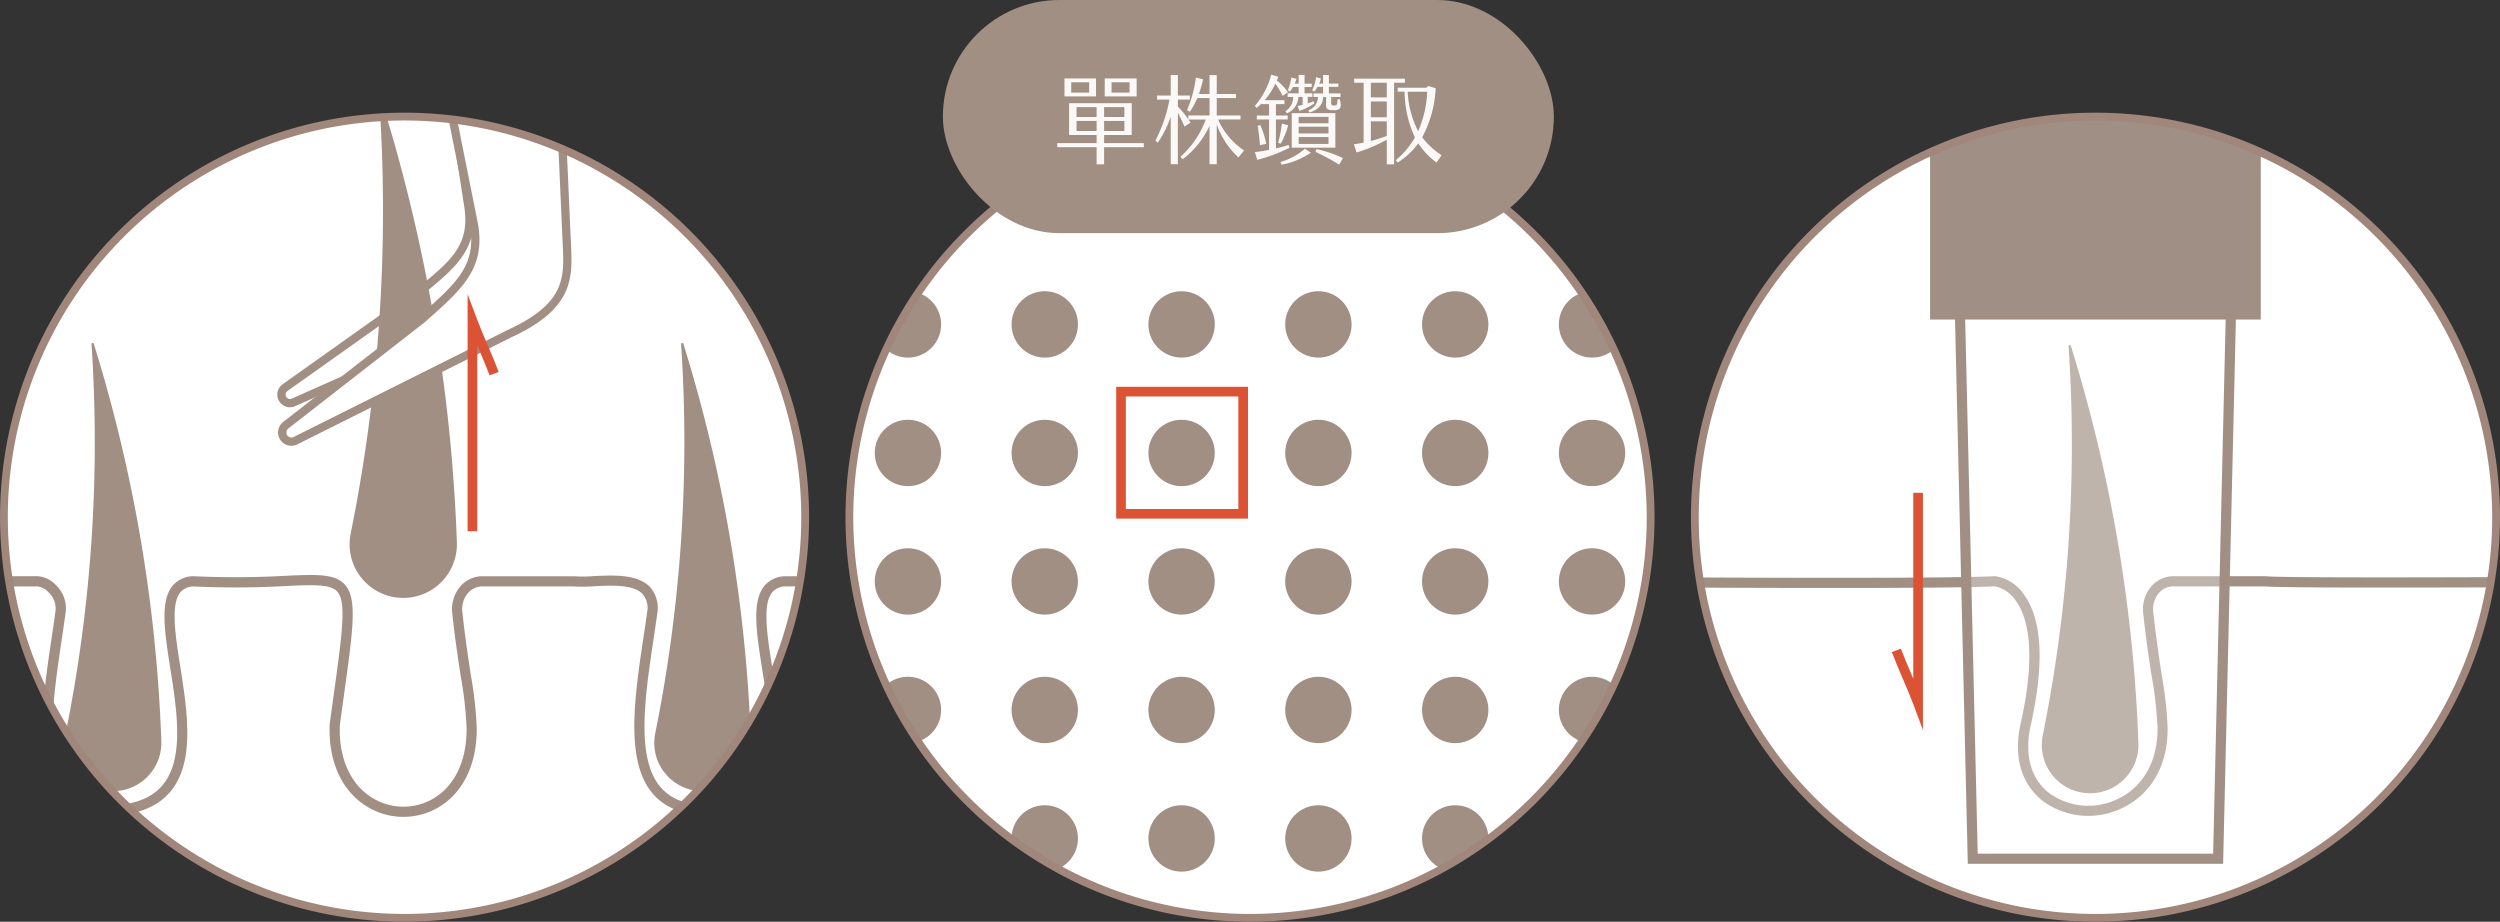 <svg xmlns="http://www.w3.org/2000/svg" xmlns:xlink="http://www.w3.org/1999/xlink" width="422.211" height="155.665" viewBox="0 0 422.211 155.665"><rect x="0" y="0" width="422.211" height="155.665" fill="#333333" stroke="none"/><defs><clipPath id="a"><circle cx="67.658" cy="67.658" r="67.658" fill="none"/></clipPath></defs><g transform="translate(0.663 19.686)" clip-path="url(#a)"><rect width="155.675" height="226.011" transform="translate(-17.09 -36.32)" fill="#fff"/><path d="M208.322,106.745a256.475,256.475,0,0,1,11.408,67.06v.033a8.162,8.162,0,1,1-16.313.619,8.6,8.6,0,0,1,.158-1.918,248.332,248.332,0,0,0,4.367-65.724.2.2,0,0,1,.179-.206.188.188,0,0,1,.2.136Z" transform="translate(-93.578 -68.383)" fill="#a08f82"/><path d="M25.022,106.745a256.474,256.474,0,0,1,11.408,67.06v.033a8.162,8.162,0,1,1-16.313.619,8.6,8.6,0,0,1,.158-1.918,248.332,248.332,0,0,0,4.367-65.724.2.2,0,0,1,.179-.206.188.188,0,0,1,.2.136Z" transform="translate(-9.849 -68.383)" fill="#a08f82"/><path d="M141.791,248.354H-58.439l-1.391-69.391H-21.4a4.53,4.53,0,0,1,3.515,1.521,5.326,5.326,0,0,1,1.641,4.579c-.206,1.526-.44,3.085-.668,4.645-1.45,9.762-2.944,19.855,1.086,24.744,1.662,2.01,4.166,3.069,7.654,3.232,3.906-.228,6.654-1.391,8.4-3.553,3.585-4.438,2.32-12.489,1.206-19.588-.951-6.068-1.776-11.31.369-13.944a4.643,4.643,0,0,1,3.542-1.63h.087a146.968,146.968,0,0,0,15.221-.06c5.508-.25,8.539-.391,10.245,1.478,2.129,2.336,1.456,7.187-.174,18.915q-.31,2.216-.657,4.775c-.234,5.573,1.776,10.077,5.519,12.347a10.006,10.006,0,0,0,10.185.147c3.732-2.151,5.807-6.573,5.693-12.141a64.109,64.109,0,0,0-.983-8.556c-.467-3.064-.994-6.535-1.407-10.468a5.944,5.944,0,0,1,1.26-4.617,4.966,4.966,0,0,1,3.645-1.814H69.646a20.927,20.927,0,0,0,3.238-.022c3.319-.163,7.442-.364,9.55,1.831a5.317,5.317,0,0,1,1.26,4.357c-.2,1.423-.407,2.819-.619,4.221-1.488,9.946-3.026,20.229,1.086,25.151,1.689,2.021,4.237,3.058,7.79,3.178,3.835-.266,6.529-1.44,8.246-3.585,3.547-4.443,2.287-12.456,1.179-19.529-.951-6.062-1.776-11.3.364-13.95a4.669,4.669,0,0,1,3.542-1.651H141.8v69.391Zm-198.546-1.717h196.83V180.685H105.352a2.965,2.965,0,0,0-2.276,1.016c-1.662,2.053-.858,7.176,0,12.6,1.168,7.42,2.488,15.829-1.532,20.865-2.01,2.521-5.215,3.944-9.517,4.232H91.94c-4.036-.12-7.094-1.4-9.1-3.792-4.606-5.514-3.015-16.188-1.467-26.509.206-1.391.418-2.781.608-4.161a3.6,3.6,0,0,0-.793-2.971c-1.564-1.635-5.258-1.45-8.224-1.3a24.138,24.138,0,0,1-3.477.022H54.023a3.3,3.3,0,0,0-2.379,1.2,4.231,4.231,0,0,0-.869,3.308c.418,3.922.94,7.371,1.4,10.419a65.031,65.031,0,0,1,1,8.806c.125,6.187-2.265,11.169-6.551,13.64A11.729,11.729,0,0,1,34.69,217.9c-4.3-2.613-6.611-7.692-6.339-13.928v-.076c.239-1.722.462-3.324.668-4.818,1.456-10.511,2.189-15.786.6-17.524-1.157-1.271-4.074-1.141-8.9-.918a147.808,147.808,0,0,1-15.346.06,2.955,2.955,0,0,0-2.249.994c-1.657,2.037-.858,7.165,0,12.592,1.168,7.453,2.493,15.905-1.57,20.936-2.043,2.531-5.3,3.938-9.68,4.188h-.087c-3.971-.174-6.98-1.472-8.947-3.857-4.52-5.476-2.966-15.954-1.461-26.085.228-1.554.462-3.1.668-4.639a3.729,3.729,0,0,0-1.157-3.113,2.927,2.927,0,0,0-2.108-1.027l-.13.011H-58.081l1.32,65.952Z" transform="translate(26.667 -101.342)" fill="#a08f82"/><path d="M107.652-72.855l11.44,74.084c1.048,6.964-2.722,9.892-8.827,14.824L88.1,31.8a1.444,1.444,0,0,0-.152,2.195h0a1.437,1.437,0,0,0,1.543.31L124.009,18.9c10.039-4.09,9.631-8.7,9.631-14.183l-.011-78.452-25.971.869Z" transform="translate(-40.636 13.992)" fill="#fff"/><path d="M88.356,34.5a2.148,2.148,0,0,1-1.277-3.873l22.18-15.748.239-.2c5.981-4.835,9.273-7.5,8.3-13.955l-11.56-74.861,27.487-.923.011,79.793c.016,5.193.033,10.1-10.066,14.216l-34.5,15.384a2.2,2.2,0,0,1-.82.158ZM107.868-72.789,119.184.518c1.092,7.257-2.846,10.441-8.806,15.259l-.272.223L87.9,31.764a.733.733,0,0,0-.288.543.745.745,0,0,0,1.021.744l34.494-15.384c9.24-3.77,9.229-7.806,9.213-12.923V4.125L132.329-73.6l-24.461.82Z" transform="translate(-40.042 14.6)" fill="#a08f82"/><path d="M114.128,31.326A284.841,284.841,0,0,1,126.8,105.78v.033a9.062,9.062,0,1,1-18.111.69,9.534,9.534,0,0,1,.174-2.129,275.807,275.807,0,0,0,4.851-72.965.215.215,0,0,1,.418-.081Z" transform="translate(-50.305 -33.928)" fill="#a08f82"/><path d="M104.3-77.518,120.044,1.249c1.45,7.4-2.45,10.718-8.746,16.291l-22.989,17.9a1.55,1.55,0,0,0-.054,2.358h0a1.552,1.552,0,0,0,1.668.261l36.222-18.116c10.549-4.856,9.9-9.772,9.637-15.639L132.055-79.68,104.3-77.518Z" transform="translate(-40.74 16.71)" fill="#fff"/><path d="M88.693,38.253a2.246,2.246,0,0,1-2.243-2.3,2.257,2.257,0,0,1,.831-1.695l23-17.91.25-.223c6.187-5.47,9.593-8.48,8.241-15.379L102.865-78.794l29.269-2.276L135.92,4.291c.261,5.541.511,10.777-10.071,15.645l-36.2,18.105a2.292,2.292,0,0,1-.951.206ZM104.549-77.517l15.6,77.99c1.5,7.692-2.548,11.277-8.686,16.7l-.282.25L88.155,35.353a.838.838,0,0,0-.3.63.85.85,0,0,0,1.2.8l36.195-18.1c9.745-4.487,9.539-8.822,9.278-14.319l-.033-.663L130.8-79.554l-26.254,2.042Z" transform="translate(-40.151 17.345)" fill="#a08f82"/></g><path d="M68.321,171.666a68.318,68.318,0,1,1,68.321-68.321A68.4,68.4,0,0,1,68.321,171.666Zm0-135.316a67,67,0,1,0,67,67A67.071,67.071,0,0,0,68.321,36.35Z" transform="translate(0 -16.001)" fill="#a0867b"/><path d="M147.01,131.485h-1.63V91.45l1.575,4.2c.56,1.488,1.2,2.988,1.82,4.433.625,1.467,1.277,2.982,1.847,4.509l-1.526.57c-.56-1.488-1.2-2.988-1.82-4.438-.087-.206-.179-.418-.272-.63V131.48Z" transform="translate(-66.407 -41.773)" fill="#db5234"/><g transform="translate(143.448 19.686)" clip-path="url(#a)"><rect width="155.675" height="226.011" transform="translate(-10.185 -36.32)" fill="#fff"/><circle cx="5.606" cy="5.606" r="5.606" transform="translate(4.281 7.795)" fill="#a08f82"/><circle cx="5.606" cy="5.606" r="5.606" transform="translate(4.281 29.497)" fill="#a08f82"/><circle cx="5.606" cy="5.606" r="5.606" transform="translate(4.281 51.204)" fill="#a08f82"/><circle cx="5.606" cy="5.606" r="5.606" transform="translate(4.281 72.905)" fill="#a08f82"/><circle cx="5.606" cy="5.606" r="5.606" transform="translate(4.281 94.607)" fill="#a08f82"/><circle cx="5.606" cy="5.606" r="5.606" transform="translate(4.281 116.308)" fill="#a08f82"/><circle cx="5.606" cy="5.606" r="5.606" transform="translate(27.389 7.795)" fill="#a08f82"/><circle cx="5.606" cy="5.606" r="5.606" transform="translate(27.389 29.497)" fill="#a08f82"/><circle cx="5.606" cy="5.606" r="5.606" transform="translate(27.389 51.204)" fill="#a08f82"/><circle cx="5.606" cy="5.606" r="5.606" transform="translate(27.389 72.905)" fill="#a08f82"/><circle cx="5.606" cy="5.606" r="5.606" transform="translate(27.389 94.607)" fill="#a08f82"/><circle cx="5.606" cy="5.606" r="5.606" transform="translate(27.389 116.308)" fill="#a08f82"/><circle cx="5.606" cy="5.606" r="5.606" transform="translate(50.498 7.795)" fill="#a08f82"/><circle cx="5.606" cy="5.606" r="5.606" transform="translate(50.498 29.497)" fill="#a08f82"/><circle cx="5.606" cy="5.606" r="5.606" transform="translate(50.498 51.204)" fill="#a08f82"/><circle cx="5.606" cy="5.606" r="5.606" transform="translate(50.498 72.905)" fill="#a08f82"/><circle cx="5.606" cy="5.606" r="5.606" transform="translate(50.498 94.607)" fill="#a08f82"/><circle cx="5.606" cy="5.606" r="5.606" transform="translate(50.498 116.308)" fill="#a08f82"/><circle cx="5.606" cy="5.606" r="5.606" transform="translate(73.601 7.795)" fill="#a08f82"/><circle cx="5.606" cy="5.606" r="5.606" transform="translate(73.601 29.497)" fill="#a08f82"/><circle cx="5.606" cy="5.606" r="5.606" transform="translate(73.601 51.204)" fill="#a08f82"/><circle cx="5.606" cy="5.606" r="5.606" transform="translate(73.601 72.905)" fill="#a08f82"/><circle cx="5.606" cy="5.606" r="5.606" transform="translate(73.601 94.607)" fill="#a08f82"/><circle cx="5.606" cy="5.606" r="5.606" transform="translate(73.601 116.308)" fill="#a08f82"/><circle cx="5.606" cy="5.606" r="5.606" transform="translate(96.709 7.795)" fill="#a08f82"/><circle cx="5.606" cy="5.606" r="5.606" transform="translate(96.709 29.497)" fill="#a08f82"/><circle cx="5.606" cy="5.606" r="5.606" transform="translate(96.709 51.204)" fill="#a08f82"/><circle cx="5.606" cy="5.606" r="5.606" transform="translate(96.709 72.905)" fill="#a08f82"/><circle cx="5.606" cy="5.606" r="5.606" transform="translate(96.709 94.607)" fill="#a08f82"/><circle cx="5.606" cy="5.606" r="5.606" transform="translate(96.709 116.308)" fill="#a08f82"/><circle cx="5.606" cy="5.606" r="5.606" transform="translate(119.818 7.795)" fill="#a08f82"/><circle cx="5.606" cy="5.606" r="5.606" transform="translate(119.818 29.497)" fill="#a08f82"/><circle cx="5.606" cy="5.606" r="5.606" transform="translate(119.818 51.204)" fill="#a08f82"/><circle cx="5.606" cy="5.606" r="5.606" transform="translate(119.818 72.905)" fill="#a08f82"/><circle cx="5.606" cy="5.606" r="5.606" transform="translate(119.818 94.607)" fill="#a08f82"/><circle cx="5.606" cy="5.606" r="5.606" transform="translate(119.818 116.308)" fill="#a08f82"/><path d="M369.281,142.521H347.02V120.26h22.261Zm-20.631-1.63h19v-19h-19Z" transform="translate(-301.96 -74.619)" fill="#db5234"/></g><path d="M331.171,171.666a68.318,68.318,0,1,1,68.321-68.321,68.4,68.4,0,0,1-68.321,68.321Zm0-135.316a67,67,0,1,0,67,67,67.071,67.071,0,0,0-67-67Z" transform="translate(-120.065 -16.001)" fill="#a0867b"/><g transform="translate(286.232 19.686)" clip-path="url(#a)"><rect width="155.675" height="226.011" transform="translate(-17.09 -36.32)" fill="#fff"/><path d="M639.691,107.405a256.466,256.466,0,0,1,11.408,67.06v.033a8.162,8.162,0,1,1-16.313.619,8.61,8.61,0,0,1,.158-1.918,248.332,248.332,0,0,0,4.367-65.724.2.2,0,0,1,.179-.206.188.188,0,0,1,.2.136Z" transform="translate(-576.189 -68.685)" fill="#a08f82"/><path d="M667.491,248.512H467.261l-1.391-69.4h.885c.7.016,70.331.63,82.9.011h.1a7.057,7.057,0,0,1,4.8,3.026c3.145,4.21,3.547,11.674,1.2,22.2-1.1,4.922,0,8.969,3.113,11.4a11.3,11.3,0,0,0,11.815.885c4.232-2.119,6.595-6.508,6.486-12.049a64.1,64.1,0,0,0-.983-8.556c-.467-3.064-.994-6.54-1.407-10.473a5.943,5.943,0,0,1,1.26-4.617,4.966,4.966,0,0,1,3.645-1.814h15.672c3.71.451,70.607,0,71.281,0h.864Zm-198.546-1.717h196.83V180.848c-8.2.054-66.452.418-70.58-.005H579.723a3.294,3.294,0,0,0-2.379,1.2,4.231,4.231,0,0,0-.869,3.308c.418,3.922.94,7.371,1.4,10.419a65.05,65.05,0,0,1,1,8.8c.125,6.209-2.586,11.174-7.431,13.6A13.057,13.057,0,0,1,557.8,217.1c-2.119-1.657-5.427-5.568-3.732-13.135,2.792-12.461,1.054-18.187-.891-20.789a5.548,5.548,0,0,0-3.5-2.336c-12,.576-73.883.076-82.053,0l1.32,65.947Z" transform="translate(-499.033 -101.5)" fill="#a08f82"/><g transform="translate(44.549 23.527)" opacity="0.33"><path d="M652.757,181.365H611.32L608.93,79.55h46.217Z" transform="translate(-608.93 -79.55)" fill="#fff"/></g><path d="M652.853,181.5H609.738L607.31,77.97h47.977L652.859,181.5Zm-41.437-1.717h39.758l2.347-100.1H609.065l2.347,100.1Z" transform="translate(-563.641 -55.302)" fill="#a08f82"/><rect width="54.132" height="40.372" transform="translate(40.589 -6.66)" fill="#a08f84"/><path d="M655.908,64.443H600.06V22.93h55.848ZM601.782,63.3h52.41V24.071h-52.41Z" transform="translate(-560.329 -30.16)" fill="#a08f82"/></g><path d="M594.02,171.666a68.318,68.318,0,1,1,68.321-68.321A68.4,68.4,0,0,1,594.02,171.666Zm0-135.316a67,67,0,1,0,67,67,67.071,67.071,0,0,0-67-67Z" transform="translate(-240.13 -16.001)" fill="#a0867b"/><path d="M593.412,193.24l-1.575-4.2c-.56-1.488-1.2-2.988-1.82-4.438-.625-1.467-1.277-2.982-1.847-4.5l1.526-.57c.56,1.488,1.2,2.988,1.82,4.438.092.206.179.418.272.63V153.21h1.63v40.035Z" transform="translate(-268.665 -69.984)" fill="#db5234"/><rect width="103.184" height="39.378" rx="19.689" transform="translate(159.239 0)" fill="#a08f82"/><path d="M335.339,36H328.69v-.684h6.649V33.95h-4.645V28.572h10.576V33.95H336.61v1.369h6.7V36h-6.7v2.9h-1.271Zm-5.427-11.6h5.329v3.031h-5.329Zm4.172,2.379V25.036h-3.031v1.744Zm1.255,4.123V29.24h-3.39V30.9Zm0,2.363V31.57h-3.39v1.695Zm4.693-2.363V29.24H336.61V30.9Zm0,2.363V31.57H336.61v1.695ZM336.708,24.4H342.1v3.031h-5.394Zm4.2,2.379V25.036h-3.047v1.744Z" transform="translate(-150.14 -11.145)" fill="#fbf9f8"/><path d="M374.177,36.064l-.945,1.173a13.825,13.825,0,0,1-3.667-5.573v6.714h-1.222v-6.5a14.546,14.546,0,0,1-4.547,5.671l-.358-.424a15.589,15.589,0,0,0,4.27-6.29H364.79c.114.179.244.359.342.538l-1.01.652c-.293-.684-.733-1.581-1.124-2.347v8.7h-1.206V30.344a16.811,16.811,0,0,1-2.184,4.4L359.2,34.4a24.41,24.41,0,0,0,2.379-6.926h-2.1v-.684h2.314V23.32H363v3.471h2.021v.684H363v1.173a18.342,18.342,0,0,1,1.76,2.135v-.636h3.585V27.215h-2.07a12.093,12.093,0,0,1-1.255,2.314l-.473-.277a20.755,20.755,0,0,0,1.5-5.492l1.206.277a14.99,14.99,0,0,1-.717,2.493h1.809V23.336h1.222V26.53h3.243v.684h-3.243v2.933h4.009v.684h-3.781a12.133,12.133,0,0,0,4.384,5.231Z" transform="translate(-164.076 -10.652)" fill="#fbf9f8"/><path d="M395.98,35.553a26.971,26.971,0,0,1-5.443,2.037l-.407-1.3c.684-.081,1.532-.212,2.4-.391V30.778h-2.07V30.11h2.07V28.187h-1.255v-.13c-.261.261-.554.521-.847.766l-.293-.359a12.768,12.768,0,0,0,2.754-5.264l1.206.375c-.081.212-.163.424-.261.619a9.062,9.062,0,0,1,1.89,1.972l-.913.619a13.14,13.14,0,0,0-1.222-2.053,11.87,11.87,0,0,1-1.809,2.787h3.357v.668h-1.45V30.11h1.988v.668h-1.988v4.889a20.4,20.4,0,0,0,2.135-.6l.163.489Zm-3.927-.652-1.059.2c-.081-1.027-.228-2.249-.391-3.276l.44-.114a14.8,14.8,0,0,1,1.01,3.194Zm2.64-3.439,1.059.293a12.983,12.983,0,0,1-1.255,3.113l-.44-.147a22.514,22.514,0,0,0,.636-3.259Zm3.895,4.237.994.684a13.03,13.03,0,0,1-4.954,2.037l-.163-.473A10.506,10.506,0,0,0,398.588,35.7Zm-2.542-9.631-.342-.244a8.629,8.629,0,0,0,.587-2.135l.864.212a5.513,5.513,0,0,1-.293.831h.668V23.249h.994v1.483h1.206v.554h-1.206v1.076h1.32v.6h-.782v1.092a7.8,7.8,0,0,0,.961-.375l.163.375a10.194,10.194,0,0,1-2.526,1.271l-.326-.815.864-.2V26.964h-.717a3.114,3.114,0,0,1-1.956,2.787l-.228-.375a2.8,2.8,0,0,0,1.3-2.412h-.929v-.6h1.858V25.286h-.945a8.505,8.505,0,0,1-.538.782Zm.31,3.634h7.366v5.834h-7.366Zm1.173,1.711h5.036V30.338h-5.036Zm0,1.727h5.036V32h-5.036Zm0,1.76h5.036V33.744h-5.036Zm2.624-8.833-.342-.212a8.056,8.056,0,0,0,.668-2.233l.815.244a7.426,7.426,0,0,1-.293.847h.652v-1.45h.978v1.45h1.6v.554h-1.6v1.108H404.6v.6h-1.581v.945c0,.424.114.505.554.505s.505-.228.505-1.059h.407c.261,1.076.326,1.842-.929,1.842-1.157,0-1.4-.13-1.4-.945V26.981h-.473c-.114,1.418-.864,2.119-2.314,2.624l-.212-.391a2.359,2.359,0,0,0,1.63-2.233h-.75v-.6h1.613V25.27h-.929a4.723,4.723,0,0,1-.57.8Zm4.84,11.228-.619,1.108a39.946,39.946,0,0,0-3.993-2.151l.147-.473a19.528,19.528,0,0,1,4.465,1.516Z" transform="translate(-178.204 -10.597)" fill="#fbf9f8"/><path d="M429.531,25.144h-1.825V38.931h-1.239V34.759a25.017,25.017,0,0,1-5.1,2.167l-.456-1.385c.587-.081,1.124-.179,1.646-.277V25.144h-1.6V24.46h8.572Zm-5.753,2.477h2.689V25.144h-2.689Zm0,3.357h2.689V28.306h-2.689Zm2.689,3.162V31.663h-2.689v3.324C424.658,34.759,425.522,34.482,426.467,34.14Zm9.256,3.243-.847,1.239a12.1,12.1,0,0,1-3.08-3.243,12.75,12.75,0,0,1-3.5,3.259L428,38.214a13.978,13.978,0,0,0,3.227-3.83,18.391,18.391,0,0,1-1.744-7.725h-1.173v-.668h4.84l.326-.293,1.255.375a19.622,19.622,0,0,1-2.282,8.295,13.011,13.011,0,0,0,3.276,3.015Zm-3.96-4.058A18.482,18.482,0,0,0,433.3,26.66H430A16.186,16.186,0,0,0,431.763,33.325Z" transform="translate(-192.264 -11.173)" fill="#fbf9f8"/></svg>